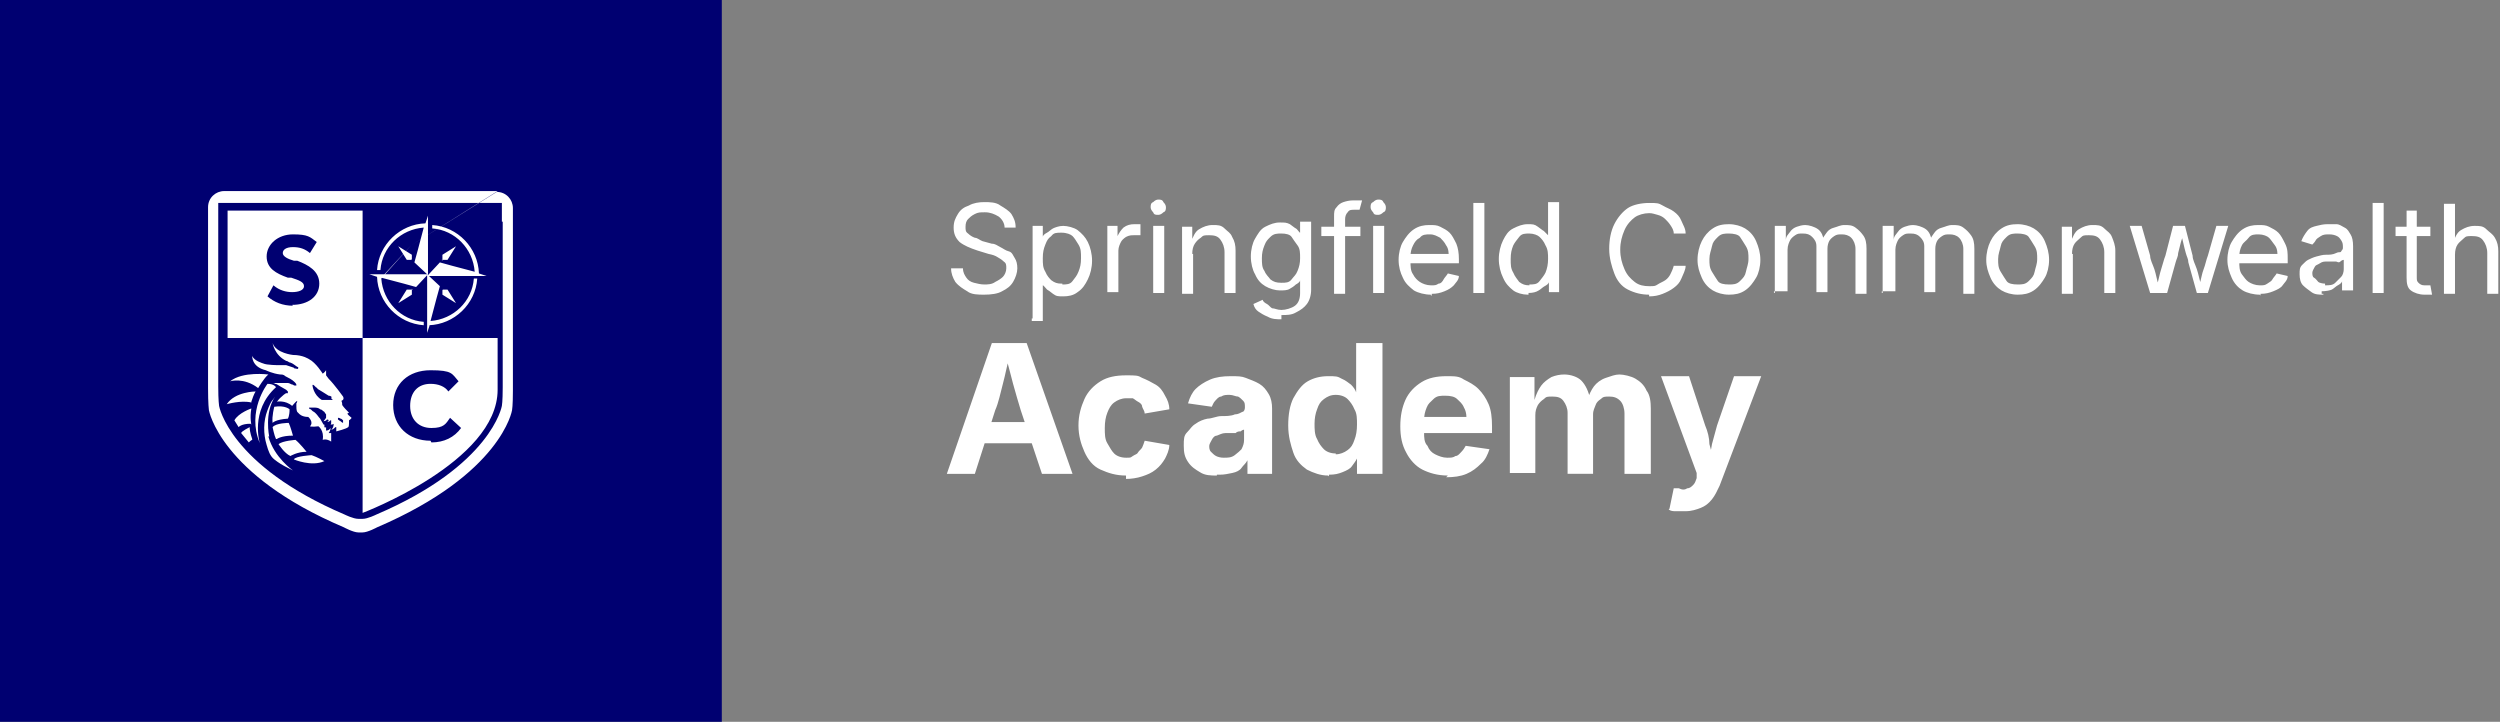 <svg xmlns="http://www.w3.org/2000/svg" viewBox="0 0 294.4 85"><rect x="0" y="0" width="294.4" height="85" fill="#808080" stroke="none"/><defs><style>      .cls-1 {        fill: #000071;      }      .cls-2 {        fill: #fff;      }    </style></defs><g><g id="Layer_1"><g id="Layer_1-2" data-name="Layer_1"><g id="Layer_1-2"><g id="Layer_1-2-2" data-name="Layer_1-2"><g><path class="cls-1" d="M0,0h85v85H0V0Z"></path><g><path class="cls-2" d="M0,0h0M115.9,34.7c-.7,0-1.5,0-2-.4-.5-.3-1-.6-1.4-1.1-.3-.5-.5-1-.5-1.6h1.4c0,.5.2.8.4,1.1s.5.5.9.6.8.2,1.2.2.9,0,1.3-.3c.4-.2.7-.4.9-.6s.4-.6.4-1,0-.6-.3-.8c-.2-.2-.5-.4-.7-.5-.3-.2-.6-.3-1.1-.4l-1.3-.4c-.9-.3-1.6-.6-2.1-1-.5-.5-.7-1-.7-1.7s.2-1.1.5-1.6.7-.8,1.3-1c.5-.3,1.2-.4,1.8-.4s1.4,0,1.9.4c.5.3,1,.6,1.3,1,.3.5.5.9.5,1.6h-1.3c0-.5-.3-1-.7-1.3-.5-.3-1-.5-1.6-.5s-.8,0-1.2.2c-.4.2-.6.4-.8.6s-.3.5-.3.9,0,.6.3.8c.2.2.5.4.8.5.3,0,.6.3.9.4l1.1.3c.4,0,.6.2,1,.4.4.2.6.4,1,.5s.5.5.7.8.3.7.3,1.2-.2,1.1-.5,1.6-.7.8-1.3,1.1c-.5.3-1.3.4-2.1.4h.2-.2ZM121.6,37.5v-10.9h1.2v1.3h0c0-.2.3-.4.5-.5s.5-.4.7-.5.7-.3,1.2-.3,1.3.2,1.7.5c.5.4.9.8,1.2,1.4s.5,1.4.5,2.2-.2,1.6-.5,2.2c-.3.6-.6,1.1-1.2,1.5-.5.4-1.1.5-1.7.5s-.8,0-1.2-.3-.5-.4-.7-.5c-.2-.2-.4-.5-.5-.5h0v4.2h-1.3v-.3ZM125.1,33.5c.5,0,.9,0,1.2-.4s.5-.6.7-1.1.3-.9.3-1.6,0-1.1-.3-1.6-.5-.8-.7-1-.7-.4-1.3-.4-.9,0-1.2.4c-.4.3-.5.5-.7,1s-.3.9-.3,1.6,0,1.1.3,1.6c.2.5.5.8.7,1,.4.3.7.4,1.2.4h.1ZM130.4,34.5v-7.9h1.2v1.2h0c.2-.4.4-.7.7-1,.4-.3.8-.4,1.3-.4s.2,0,.4,0h.3v1.3h-.7c-.4,0-.6,0-1,.2-.3.2-.5.4-.6.6s-.3.6-.3,1v4.9h-1.3,0ZM136.4,25.3c-.3,0-.5,0-.6-.3-.2-.2-.3-.4-.3-.6s0-.5.3-.6c.2-.2.4-.3.6-.3s.5,0,.6.3c.2.2.3.4.3.6s0,.5-.3.6c-.2.2-.4.3-.6.3ZM135.8,34.5v-7.9h1.3v7.9h-1.3ZM140.5,29.9v4.7h-1.3v-7.9h1.2v1.9h-.2c.3-.7.5-1.3,1-1.6s1-.5,1.6-.5,1,0,1.4.4.7.5.9,1c.3.5.4,1,.4,1.6v5h-1.3v-4.8c0-.6-.2-1.1-.5-1.5s-.7-.5-1.3-.5-.7,0-1,.3c-.3.2-.5.4-.7.7-.2.3-.3.7-.3,1.2h.1ZM150.9,37.6c-.5,0-1.1,0-1.6-.3-.5-.2-.8-.4-1.1-.6s-.5-.5-.6-.9l1.1-.5c0,.2.3.4.5.5s.4.4.6.5c.3,0,.6.2,1.1.2s1.2-.2,1.6-.5c.4-.3.6-.8.6-1.5v-1.5h0c0,.2-.3.4-.5.5-.2.2-.5.4-.7.5-.3.2-.7.2-1.2.2s-1.2-.2-1.7-.5-.9-.7-1.2-1.4c-.3-.5-.5-1.3-.5-2.1s.2-1.6.5-2.1.6-1.1,1.2-1.4,1.1-.5,1.7-.5.8,0,1.2.2c.3.2.5.4.7.5s.4.5.5.5h0v-1.3h1.3v8c0,.7-.2,1.3-.5,1.7s-.7.7-1.3,1c-.5.3-1.1.3-1.7.3h0v.5ZM150.9,33.3c.5,0,.9,0,1.2-.4s.5-.5.7-1,.3-.9.3-1.5,0-1.1-.3-1.5-.5-.7-.7-1-.7-.4-1.2-.4-.9,0-1.3.4-.5.5-.7,1-.3.9-.3,1.5,0,1.1.3,1.5c.2.5.5.7.7,1,.4.3.7.4,1.3.4ZM160.2,26.7v1.1h-4.6v-1.1h4.6ZM157.1,34.5v-9c0-.5,0-.8.3-1.1.2-.3.5-.5.8-.6s.7-.2,1.1-.2h1.1l-.3,1.1h-.6c-.4,0-.6,0-.8.3-.2.2-.3.5-.3.8v8.8h-1.3,0ZM162.3,25.3c-.3,0-.5,0-.6-.3-.2-.2-.3-.4-.3-.6s0-.5.3-.6c.2-.2.4-.3.6-.3s.5,0,.6.3c.2.2.3.4.3.6s0,.5-.3.6c-.2.2-.4.3-.6.3ZM161.7,34.5v-7.9h1.3v7.9h-1.3ZM168.5,34.7c-.7,0-1.5-.2-2-.5-.5-.4-1-.8-1.3-1.5-.3-.6-.5-1.3-.5-2.1s.2-1.6.5-2.1.7-1.1,1.3-1.5,1.2-.5,1.8-.5.9,0,1.3.2.8.4,1.1.7.5.7.8,1.3c.2.5.3,1.1.3,1.8v.5h-6.2v-1.1h5.5l-.5.4c0-.5,0-1-.3-1.4-.2-.4-.5-.7-.7-.9-.4-.2-.7-.4-1.2-.4s-.9,0-1.2.4c-.4.2-.6.5-.8.9s-.3.8-.3,1.3v.6c0,.5,0,1.1.3,1.5.2.4.5.7.8.9s.8.4,1.3.4.6,0,.9-.2c.3,0,.5-.3.6-.5s.4-.5.5-.7l1.3.3c0,.5-.4.8-.6,1.1-.3.3-.6.5-1.1.7s-.9.3-1.5.3v.2h-.1ZM174.8,23.9v10.6h-1.3v-10.6h1.3ZM179.9,34.7c-.6,0-1.3-.2-1.7-.5-.5-.4-.9-.8-1.2-1.5-.3-.6-.5-1.4-.5-2.2s.2-1.6.5-2.2.6-1.1,1.2-1.4,1.1-.5,1.7-.5.8,0,1.2.3c.3.2.5.4.7.5.2.2.4.4.5.5h0v-3.9h1.3v10.6h-1.2v-1.2h0c0,.2-.3.4-.5.5s-.5.4-.7.5c-.3.2-.7.3-1.2.3v.2ZM180.1,33.5c.5,0,.9,0,1.2-.4s.5-.6.7-1c.2-.5.3-1,.3-1.6s0-1.1-.3-1.6c-.2-.5-.5-.8-.7-1s-.7-.4-1.2-.4-.9,0-1.2.4-.5.6-.7,1c-.2.5-.3.9-.3,1.6s0,1.1.3,1.6c.2.5.5.8.7,1.1.4.3.7.4,1.2.4h0ZM194.2,34.7c-.9,0-1.7-.2-2.5-.6s-1.3-1.1-1.6-1.9-.6-1.8-.6-2.9.2-2.1.6-2.9,1-1.5,1.6-1.9,1.6-.6,2.5-.6,1.1,0,1.6.3.9.4,1.3.7.7.6.9,1.1.5.9.5,1.5h-1.4c0-.4-.2-.7-.4-1s-.4-.5-.6-.7-.5-.4-.9-.5-.6-.2-1-.2c-.6,0-1.3.2-1.7.5s-.9.8-1.2,1.5-.5,1.4-.5,2.3.2,1.6.5,2.3.7,1.1,1.2,1.5,1.1.5,1.7.5.7,0,1-.2.6-.3.9-.5.5-.5.6-.7.3-.6.4-1h1.4c0,.5-.3,1-.5,1.5s-.5.8-.9,1.1-.8.5-1.3.7-1,.3-1.6.3v.2-.4ZM203.6,34.7c-.7,0-1.4-.2-1.9-.5s-1-.8-1.3-1.5-.5-1.3-.5-2.1.2-1.6.5-2.2.7-1.1,1.3-1.5,1.2-.5,1.9-.5,1.4.2,1.9.5,1,.8,1.3,1.5.5,1.4.5,2.2-.2,1.6-.5,2.1-.7,1.1-1.3,1.5-1.2.5-1.9.5ZM203.6,33.5c.5,0,.9,0,1.3-.4s.6-.6.7-1.1.3-.9.3-1.5,0-1-.3-1.5-.5-.8-.7-1.1-.8-.4-1.3-.4-.9,0-1.3.4-.6.6-.7,1.1-.3.9-.3,1.5,0,1,.3,1.5c.3.5.5.8.7,1.1s.7.4,1.3.4ZM209,34.5v-7.9h1.3v1.7h0c0-.5.3-.7.5-1s.5-.5.8-.6.6-.2,1-.2,1.1.2,1.5.5.6.8.7,1.4h-.2c0-.4.3-.7.5-1s.5-.5.9-.6.7-.3,1.2-.3.9,0,1.3.3.6.5.9.9.4.9.4,1.6v5.3h-1.3v-5.3c0-.5-.2-1-.5-1.3s-.7-.4-1.1-.4-.6,0-.9.2-.5.4-.6.6-.2.5-.2.9v5.1h-1.3v-5.4c0-.5-.2-.8-.5-1.1s-.6-.4-1.1-.4-.6,0-.9.2-.5.4-.6.6-.3.6-.3,1.1v4.9h-1.6v.2ZM221.7,34.5v-7.9h1.3v1.7h0c0-.5.3-.7.5-1s.5-.5.8-.6.6-.2,1-.2,1.1.2,1.5.5.6.8.7,1.4h-.2c0-.4.3-.7.5-1s.5-.5.9-.6.7-.3,1.2-.3.9,0,1.3.3.6.5.9.9.4.9.4,1.6v5.3h-1.3v-5.3c0-.5-.2-1-.5-1.3s-.7-.4-1.1-.4-.6,0-.9.2-.5.4-.6.6-.2.5-.2.9v5.1h-1.3v-5.4c0-.5-.2-.8-.5-1.1s-.6-.4-1.1-.4-.6,0-.9.2-.5.4-.6.6-.3.6-.3,1.1v4.9h-1.6v.2ZM237.6,34.7c-.7,0-1.4-.2-1.9-.5s-1-.8-1.3-1.5-.5-1.3-.5-2.1.2-1.6.5-2.2.7-1.1,1.3-1.5,1.2-.5,1.9-.5,1.4.2,1.9.5,1,.8,1.3,1.5.5,1.4.5,2.2-.2,1.6-.5,2.1-.7,1.1-1.3,1.5-1.2.5-1.9.5ZM237.6,33.5c.5,0,.9,0,1.3-.4s.6-.6.7-1.1.3-.9.3-1.5,0-1-.3-1.5-.5-.8-.7-1.1-.8-.4-1.3-.4-.9,0-1.3.4-.6.6-.7,1.1-.3.9-.3,1.5,0,1,.3,1.5c.3.5.5.8.7,1.1s.7.4,1.3.4ZM244.1,29.9v4.7h-1.3v-7.9h1.2v1.9h-.2c.3-.7.5-1.3,1-1.6s1-.5,1.6-.5,1,0,1.4.4.7.5.9,1,.4,1,.4,1.6v5h-1.3v-4.8c0-.6-.2-1.1-.5-1.5s-.7-.5-1.3-.5-.7,0-1,.3-.5.4-.7.7-.3.7-.3,1.2h.1ZM253.2,34.5l-2.4-7.9h1.4l1,3.5c0,.5.3,1,.5,1.6.2.6.3,1.3.5,1.9h-.2c.2-.6.3-1.3.5-1.9s.3-1.1.5-1.6l.9-3.5h1.4l.9,3.5c0,.5.3,1,.5,1.6s.3,1.2.5,1.9h-.2c.2-.7.3-1.4.5-1.9s.3-1.1.5-1.6l1-3.5h1.4l-2.4,7.9h-1.3l-1-3.6c0-.4-.2-.7-.3-1.1s-.2-.7-.3-1.2-.2-.8-.3-1.2h.3c0,.4-.2.8-.3,1.2s-.2.8-.3,1.2c0,.4-.2.7-.3,1.1l-1,3.6h-2ZM266.1,34.7c-.7,0-1.5-.2-2-.5s-1-.8-1.3-1.5-.5-1.3-.5-2.1.2-1.6.5-2.1.7-1.1,1.3-1.5,1.2-.5,1.8-.5.9,0,1.3.2.8.4,1.1.7.5.7.8,1.3.3,1.1.3,1.8v.5h-6.2v-1.1h5.5l-.5.4c0-.5,0-1-.3-1.4s-.5-.7-.7-.9-.7-.4-1.2-.4-.9,0-1.2.4-.6.5-.8.9-.3.8-.3,1.3v.6c0,.5,0,1.1.3,1.5.3.4.5.7.8.9s.8.4,1.3.4.6,0,.9-.2.5-.3.6-.5.4-.5.5-.7l1.3.3c0,.5-.4.8-.6,1.1s-.6.5-1.1.7-.9.3-1.5.3v.2h0ZM273.6,34.7c-.5,0-1,0-1.4-.3s-.7-.5-1-.8-.4-.8-.4-1.3,0-.8.3-1.1.5-.5.7-.6.6-.3,1-.4.7-.2,1.1-.2.8,0,1.2-.2.5,0,.6-.2.2-.2.2-.4h0c0-.4,0-.6-.2-.9s-.3-.4-.5-.5-.5-.2-.9-.2-.7,0-1,.2-.5.3-.6.5-.3.4-.4.5l-1.3-.4c.2-.5.4-.8.7-1.2s.7-.5,1.1-.6.8-.2,1.3-.2h1c.4,0,.6.2,1,.4s.5.5.7.8.3.8.3,1.4v5.2h-1.3v-1.1h0c0,.2-.3.4-.5.5s-.5.4-.7.5-.7.2-1.2.2v.3h.2ZM273.8,33.6c.5,0,.9,0,1.2-.3s.5-.5.7-.7.3-.6.3-.9v-1.1s-.2,0-.4.2-.4,0-.5,0h-1.1c-.3,0-.5,0-.8.2s-.5.2-.6.4-.3.5-.3.7,0,.5.2.6.4.4.5.5.5.2.8.2h0v.2ZM280.7,23.9v10.6h-1.3v-10.6h1.3ZM286.2,26.7v1.1h-4.1v-1.1h4.1ZM283.3,24.8h1.3v7.8c0,.4,0,.5.2.7s.4.3.7.3.2,0,.3,0h.4l.2,1.1h-.9c-.6,0-1.2-.2-1.6-.5s-.5-.8-.5-1.5v-7.9h-.1ZM289.1,29.9v4.7h-1.3v-10.6h1.3v4.7h-.3c.3-.7.5-1.3,1-1.6s1-.5,1.6-.5,1,0,1.4.4.7.5,1,1,.4,1,.4,1.6v5h-1.3v-4.8c0-.6-.2-1.1-.5-1.5s-.7-.5-1.3-.5-.7,0-1,.3-.5.4-.7.7-.3.7-.3,1.2h0ZM111.5,55.8l5.3-15.4h4.1l5.4,15.4h-3.6l-2.5-7.5c-.3-1-.6-2-.9-3.1s-.6-2.4-1-3.7h.7c-.4,1.4-.6,2.6-.9,3.7-.3,1.1-.5,2.2-.9,3.1l-2.4,7.5h-3.5.2ZM114.8,52.2v-2.5h8.2v2.5h-8.2ZM132.6,56c-1.2,0-2.1-.3-3-.7s-1.5-1.2-1.9-2.1-.7-1.9-.7-3.1.3-2.2.7-3.1c.4-.9,1.1-1.6,1.9-2.1s1.8-.7,3-.7,1.4,0,1.9.3c.5.2,1.1.5,1.6.8s.8.7,1.1,1.3c.3.5.5,1,.5,1.6l-2.9.5c0-.3-.2-.5-.3-.8,0-.3-.3-.5-.5-.6s-.4-.3-.6-.4h-.8c-.5,0-1,.2-1.4.5s-.6.7-.8,1.2-.3,1.1-.3,1.8,0,1.3.3,1.8.5.9.8,1.2.8.5,1.4.5.5,0,.8-.2.5-.2.6-.4.4-.4.5-.6.2-.5.3-.8l2.9.5c0,.6-.3,1.2-.5,1.6-.3.5-.6.9-1.1,1.3s-1,.6-1.6.8-1.3.3-1.9.3h0v-.4ZM143.3,56c-.7,0-1.4,0-2-.4-.5-.3-1-.6-1.4-1.2s-.5-1.1-.5-1.9,0-1.2.4-1.6.5-.7,1-1c.4-.3.9-.5,1.4-.6.5,0,1.1-.3,1.6-.3s1.2,0,1.6-.2c.4,0,.7-.2.9-.3.2,0,.3-.3.3-.5h0c0-.4,0-.6-.2-.8s-.4-.4-.6-.5c-.3,0-.6-.2-1-.2s-.7,0-1,.2c-.3,0-.5.3-.7.5s-.3.5-.4.7l-2.8-.4c.2-.7.5-1.3.9-1.7s1-.8,1.7-1.1,1.5-.4,2.4-.4,1.3,0,1.8.2,1.1.4,1.6.7.8.7,1.1,1.2.4,1.1.4,1.7v7.7h-2.9v-1.6h0c-.2.4-.5.6-.7.9s-.6.5-1.1.6-.9.2-1.5.2h-.3ZM144.1,53.9c.5,0,.9,0,1.3-.3s.6-.5.8-.7c.2-.4.3-.7.3-1.1v-1.2s-.2,0-.4.2c-.2,0-.4,0-.6.2h-1.2c-.4,0-.7.2-1,.3-.3,0-.5.3-.6.5s-.3.5-.3.7,0,.5.2.7.4.4.6.5.5.2.9.2h0ZM156.4,56c-.9,0-1.7-.3-2.5-.7-.7-.5-1.3-1.1-1.6-2s-.6-1.9-.6-3.2.2-2.4.6-3.2c.5-.9,1-1.6,1.7-2s1.5-.6,2.4-.6,1.1,0,1.6.3c.5.2.8.5,1.1.7.3.3.5.6.6.9h0v-5.8h3.1v15.4h-3v-1.8h0c-.2.4-.4.6-.6.9s-.6.5-1.1.7-.9.3-1.6.3v.2h0ZM157.3,53.5c.5,0,1-.2,1.4-.5s.6-.6.8-1.2c.2-.5.3-1.1.3-1.8s0-1.3-.3-1.8c-.2-.5-.5-.9-.8-1.2s-.8-.5-1.4-.5-1,.2-1.4.5-.6.6-.8,1.2c-.2.5-.3,1.1-.3,1.7s0,1.3.3,1.8c.2.5.5.9.8,1.2s.8.5,1.4.5h0ZM170.5,56c-1.2,0-2.2-.3-3-.7s-1.5-1.2-1.9-2c-.5-.9-.7-1.9-.7-3.1s.2-2.2.6-3.1,1.1-1.6,1.9-2.1,1.8-.7,2.9-.7,1.5,0,2.1.4c.6.3,1.2.6,1.7,1.1s.9,1.1,1.2,1.8.4,1.6.4,2.6v.8h-9.7v-1.9h8.2l-1.5.5c0-.5,0-1.1-.3-1.6-.2-.5-.5-.7-.8-1s-.8-.4-1.4-.4-1,0-1.4.4-.6.5-.8,1-.3.9-.3,1.5v1.4c0,.6,0,1.2.4,1.6.2.5.5.8.9,1s.9.4,1.4.4.7,0,1-.2c.3,0,.5-.3.7-.5s.4-.5.5-.7l2.8.4c-.2.6-.5,1.3-1,1.7-.5.5-1,.9-1.7,1.2s-1.5.4-2.4.4h0l.2-.2ZM177.8,55.8v-11.4h2.9v2.7h0c.2-.7.5-1.3.8-1.7s.7-.7,1.2-1c.5-.2,1-.3,1.5-.3.8,0,1.6.3,2,.7.5.5.9,1.3,1.1,2.4h-.4c.2-.7.5-1.3.8-1.7s.8-.8,1.4-1,1.1-.4,1.6-.4,1.4.2,1.9.5,1,.7,1.3,1.4c.4.5.5,1.3.5,2.1v7.7h-3.1v-7.1c0-.6-.2-1.2-.5-1.5-.4-.4-.8-.5-1.3-.5s-.7,0-1,.3c-.3.2-.5.4-.6.7s-.3.6-.3,1.1v7h-3v-7.2c0-.5-.2-1-.5-1.4s-.7-.5-1.3-.5-.7,0-1,.3c-.3.2-.5.4-.7.7-.2.4-.3.7-.3,1.2v6.8h-3.1.3-.2ZM196.6,59.9l.5-2.4h.6c.4.2.7.2,1,0,.3,0,.5-.2.7-.4s.3-.5.4-.8v-.6l-4.2-11.4h3.3l1.9,5.8c.3.7.5,1.5.5,2.2.2.7.4,1.5.5,2.3h-.7c.2-.8.4-1.6.5-2.3.2-.7.4-1.5.6-2.2l2-5.8h3.2l-4.9,12.9c-.3.6-.5,1.1-.9,1.6s-.8.8-1.3,1-1.1.4-1.8.4h-1.1c-.4,0-.6,0-.9-.2h0Z"></path><path class="cls-2" d="M48.4,28.9,58.6,22.5H26.4c-1,0-1.9.8-1.9,1.9v21.3h0c0,1.9.1,2.6.1,2.6,0,0,1.3,7.6,15.9,13.8,0,0,1.1.6,1.7.6h.5c.6,0,1.7-.6,1.7-.6,14.7-6.3,15.9-13.8,15.9-13.8,0,0,.1-.5.1-2.3v-21.5c0-1-.8-1.9-1.9-1.9ZM59.2,26.1v19.5c0,1.7-.1,2.2-.1,2.2,0,0-1.2,7-14.8,12.8,0,0-1,.5-1.6.5h-.5c-.6,0-1.6-.5-1.6-.5-13.6-5.8-14.8-12.8-14.8-12.8,0,0-.1-.6-.1-2.3v-21.6h33.4v2.2ZM48.4,28.9,44.9,32.8c.2,2.7,2.3,4.9,5,5.1v.4c-3-.2-5.4-2.7-5.5-5.7-.6-.2-.9-.3-.9-.3h6.9s-1.4,1.5-1.4,1.5c0,0-2.5-.7-4.1-1.1ZM48.5,34h0v.7l-1.6,1,1-1.6h.7ZM46.9,29l1.6,1v.5h0c0,.1-.1.1-.1.1h-.5l-1-1.6ZM50.3,32.3l-1.5-1.4s.7-2.5,1.1-4.1c-2.7.2-4.9,2.3-5.1,5h-.4c.2-3,2.7-5.4,5.7-5.5.2-.6.3-.9.3-.9v6.9ZM50.6,38.3c-.2.6-.3.9-.3.9v-6.9s1.5,1.4,1.5,1.4c0,0-.7,2.5-1.1,4.1,2.7-.2,4.9-2.3,5.1-5h.4c-.2,3-2.7,5.4-5.7,5.5ZM52.1,34.7v-.5h0c0-.1.1-.1.1-.1h.5l1,1.6-1.6-1ZM50.4,32.4l1.4-1.5s2.5.7,4.1,1.1c-.2-2.7-2.3-4.9-5-5.1v-.4c3,.2,5.4,2.7,5.5,5.7.6.2.9.3.9.3h-6.9ZM52.1,30.7h0v-.7l1.6-1-1,1.6h-.7ZM26.8,24.8v15h15.9v-15h-15.9ZM34.5,36c-1.2,0-2.2-.4-3-1.1l.7-1.3c.7.6,1.5.8,2.2.8s1.4-.2,1.4-.7-.6-.7-1.5-1h-.4c-1.4-.5-2.5-1.1-2.5-2.5s1.3-2.6,3.1-2.6,2,.3,2.8.9l-.8,1.3c-.6-.5-1.2-.7-2-.7s-1.2.3-1.2.7.6.7,1.3.9h.4c1.3.5,2.6,1.2,2.6,2.7s-1.3,2.5-3.2,2.5ZM42.7,39.8v20.6s15.9-6,15.9-14.5v-6.1h-15.9ZM50.7,51.9c-2.6,0-4.4-1.7-4.4-4.2s1.8-4.1,4.4-4.1,2.5.4,3.3,1.3l-1.2,1.2c-.4-.6-1.2-.9-2.1-.9-1.5,0-2.4,1-2.4,2.6s1,2.6,2.5,2.6,1.7-.5,2.2-1.2l1.3,1.2c-.8,1.1-2,1.7-3.5,1.7ZM31.6,51.4c.7,2.5,2.9,4,2.9,4-.2-.1-.4-.2-.6-.3-.6-.3-1.1-.6-1.6-1s-.7-1-.9-1.7c-.4-1.3-.4-2.8.1-4.1s.6-1.1.9-1.6c-1.3,1.9-.7,4.7-.7,4.7ZM32.5,45.6c-3.1,2.8-1.9,6.6-1.9,6.6-1.6-3.8.9-7,.9-7,.8,0,1,.4,1,.4ZM30.4,45.7c-1.7-1.3-3.3-.8-3.3-.8,1.5-1.2,4.5-.8,4.5-.8-.5.4-1.2,1.6-1.2,1.6ZM29.6,47.4c-1.2-.3-2.9.2-2.9.2,1-1.5,3.4-1.5,3.4-1.5-.2.3-.4.9-.5,1.2ZM29.5,49.9c-1.1,0-1.4.4-1.4.4l-.5-.8c.5-.9,2-1.4,2-1.4-.2,1.1,0,1.9,0,1.9ZM29.7,51.8c-.1,0-.4.3-.4.3l-.9-1.1c0-.2,1-.7,1-.7,0,.6.3,1.4.3,1.4ZM34.6,54.1c.2-.4,2.1-.5,2.1-.5.6.2,1.5.7,1.5.7-1.5.7-3.6-.2-3.6-.2ZM34.2,53.7c-.7-.3-1.4-1.4-1.4-1.4.5-.4,2-.5,2-.5.5.4,1.3,1.4,1.3,1.4-1.1,0-1.9.5-1.9.5ZM32.5,51.7c-.2-.4-.4-1.4-.4-1.4.4-.5,1.9-.5,1.9-.5.2.4.5,1.5.5,1.5-1.4,0-1.9.4-1.9.4ZM32.1,49.8c-.1-.8.2-1.9.2-1.9,1.3-.2,1.8.3,1.8.3,0,.8-.2,1.1-.2,1.1-1.5.1-1.8.5-1.8.5ZM41.1,48.6c-.3-.3-.6-.6-.8-.9,0-.1,0-.3-.1-.5,0,0,.4-.1.2-.5,0,0-1-1.4-1.7-2.1-.1-.1-.2-.3-.3-.4,0-.2,0-.4,0-.6,0,0-.2.3-.4.4,0,0-.8-1.3-1.6-1.7,0,0-.7-.5-1.9-.5,0,0-2-.2-2.4-1.4,0,0,.2,1.4,1.6,2.1.2,0,.3.2.5.2.3.1.5.3.8.5,0,0,.2,0,.1.2,0,.1-.2,0-.3,0,0,0-.2,0-.2-.1-.3-.1-.6-.2-.9-.3-.3,0-.6,0-.9,0,0,0-1.4,0-1.8-.2,0,0-1.1-.3-1.3-.9,0,0-.1,1.3,1.6,1.7,0,0,.8.4,1.7.5.2,0,.4,0,.6.2.4.2.8.4,1.1.7,0,0,.2.2.2.3,0,0,0,0,0,.1,0,0-.2,0-.2,0,0,0-.1,0-.2-.1-.2,0-.4-.2-.6-.2-.2,0-.4,0-.5,0,0,0-1.1,0-1.3,0,0,0,.2,0,.3.1.2,0,.4.2.6.3.2.1.5.3.7.4,0,0,0,0,.1.1,0,0,0,0,.1.1,0,0,0,.1,0,.2,0,0,0,0-.1,0,0,0,0,0-.1,0,0,0-.2.1-.3.2-.2.2-.5.4-.7.7,0,0,0,0-.1.1,0,0,1-.2,1.8.5.2-.2.4-.5.6-.6,0,0,0,0,0,0,0,0,0,0,0,0,0,0,0,.2-.1.3,0,0,0,.2,0,.3,0,.2,0,.5.1.7,0,0,.1.1.2.2,0,0,.3.4,1.1.4,0,0,.7.6.2,1.1,0,0,.2.1,1,0,0,0,.7.5.5,1.6,0,0,.4-.2,1,.2,0,0,0-.6,0-1,0,0-.1,0-.3,0,0,0,.3-.4.2-.6,0,0-.1.3-.5.3,0,0,0-.4,0-.4,0,0-.1.1-.2,0,0,0,0-.2,0-.3h-.1s-.4-.7-.4-.7c-.2-.2-.3-.4-.5-.6-.1-.1-.2-.2-.4-.3,0,0-.1-.1-.2-.2,0,0-.1,0-.2-.1,0,0,0,0,0-.1,0,0,.2,0,.3,0,0,0,.2,0,.3,0,.2,0,.5,0,.7.2.2,0,.3.2.5.3,0,0,.1.2.2.3,0,0,0,.1,0,.2,0,0,0,.1,0,.2,0,0-.2.3-.3.4,0,0,.3,0,.4-.2,0,0,.2,0,.2.1,0,0-.1.2-.2.2,0,0,.3,0,.4-.2,0,0,0,0,.1,0,0,0,0,0,0,0,0,0,0,.2,0,.3,0,0,0,.2-.1.2h0s.4,0,.4-.1c0,0,0,.5-.3.7.2,0,.4-.2.5-.3,0,0,0,0,0,0,0,0,0,0,0,0,0,0,.1,0,.1,0v.5s1.2-.3,1.4-.5c0,0,.1,0,.1-.5v-.3s.3-.2.3-.3c-.2-.2-.4-.3-.5-.5ZM39.2,47.1c0,0-.1,0-.2,0-.4,0-.7,0-1.1,0-1-.6-1.1-1.7-1.1-1.7,0-.2.2,0,.2,0,0,0,.1.1.2.2,0,0,.2.1.2.2.2.1.3.2.5.3.3.2.5.3.8.5,0,0,.2,0,.3.1,0,0,0,0,0,0,0,0,.1,0,0,.2ZM40.5,49.8c-.1,0-.2,0-.4-.2,0,0-.2-.1-.3-.2,0,0,0,0,0-.1,0,0,0-.1,0-.1,0,0,.2,0,.3.1.1,0,.2.1.3.2v.3Z"></path></g></g></g></g></g></g></g></svg>